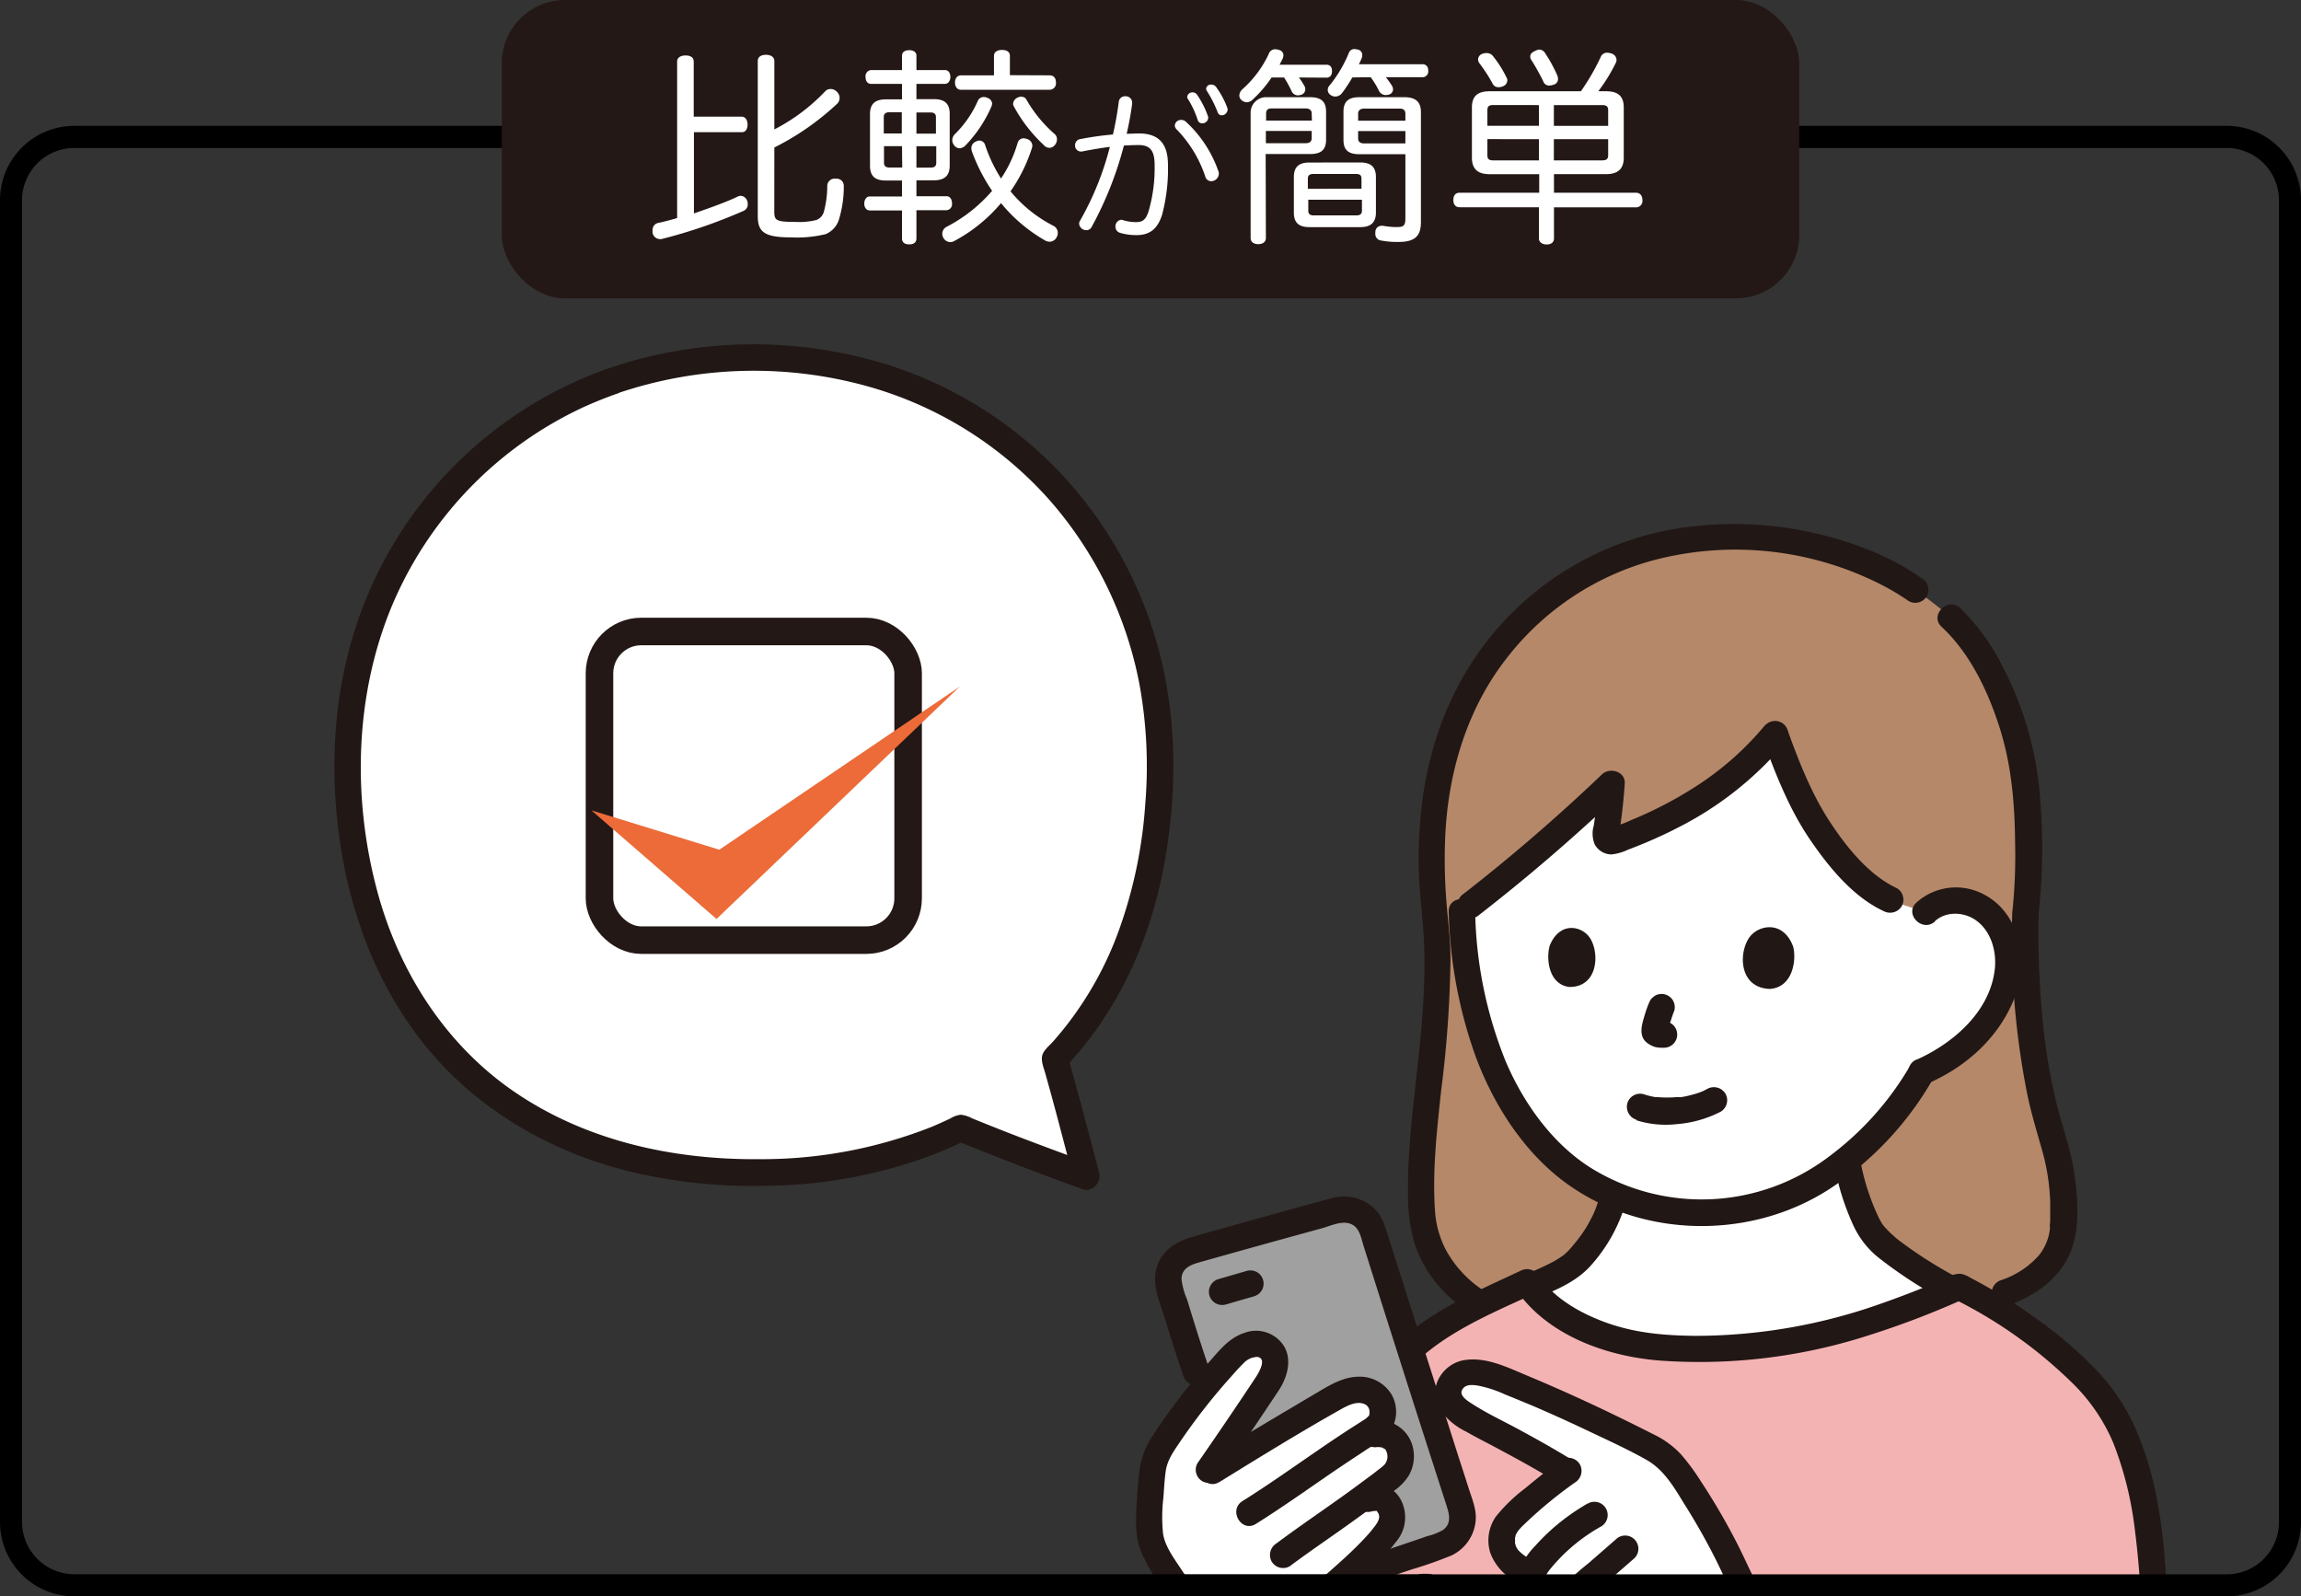 <svg id="レイヤー_1" data-name="レイヤー 1" xmlns="http://www.w3.org/2000/svg" viewBox="0 0 417.8 289.85"><rect x="0" y="0" width="417.8" height="289.85" fill="#333333" stroke="none"/><defs><clipPath id="clip-path"><path d="M404.31 24.85H13.49A11.48 11.48 0 0 0 2 36.34v240a11.49 11.49 0 0 0 11.49 11.49h244.13a8 8 0 0 1 2.39 0h144.3a11.5 11.5 0 0 0 11.49-11.49v-240a11.49 11.49 0 0 0-11.49-11.49Z" style="fill:none"/></clipPath><style>.cls-4{fill:#fff}.cls-5{fill:#211715}</style></defs><g style="clip-path:url(#clip-path)"><path d="M354.27 112.16a65.51 65.51 0 0 0-6.47-5l-.46-.32a47 47 0 0 0-10-5.08 61 61 0 0 0-22.81-4.18 53.69 53.69 0 0 0-35.31 12.67c-13 11.51-20.87 27.52-18.86 53.66 2.82 19.64-3.45 40.8-2 57 .43 4.85 2.85 10.7 9.57 15.31 0 0 21.77 7.67 46.36 7.67s49.69-9.09 49.69-9.09c10.48-3.88 10.65-10.48 10.74-14.32a40.32 40.32 0 0 0-2.07-13.91c-1.85-6.15-5.25-18.64-4.82-40.73.79-6.37.49-15.63.35-19.19-.5-12.34-5.72-26.29-13.63-34.21a2.89 2.89 0 0 0-.25-.24" style="fill:#b5886a"/><path class="cls-4" d="M284.14 150c2.87-2.57 5.69-5.18 8.43-7.73-.21 3.11-.55 6.1-1.05 9.23a1.06 1.06 0 0 0 .87 1.22 1.1 1.1 0 0 0 .51 0c11.67-4 22.41-10.79 29.38-19.4a131 131 0 0 0 5.93 13.79c2.8 5.52 9.85 15.07 16 16.71 1.62.61 3.74 1.21 5.36 1.82 2.73-2.66 7.42-2.67 10.53-.46a11.75 11.75 0 0 1 4.52 10 19.39 19.39 0 0 1-4.07 10.51 27.92 27.92 0 0 1-11.74 9 54.46 54.46 0 0 1-10.78 13.49 43.83 43.83 0 0 1-17 10.27 40.56 40.56 0 0 1-22.54.45 39.94 39.94 0 0 1-11.19-4.9 38.69 38.69 0 0 1-10.24-10 52.34 52.34 0 0 1-7.84-15.53 72.48 72.48 0 0 1-3.22-15.66c-.35-3-.49-5.54-.55-7.38 1.09-.8 2.48-1.9 3.72-2.77 4.88-3.82 9.98-8.2 14.97-12.66Z"/><path class="cls-4" d="M286.41 228.9c.46-.46.86-1 1.31-1.47a24.64 24.64 0 0 0 4.93-9 25.62 25.62 0 0 0 3.77 1.14 55 55 0 0 0 9 1.2 49.34 49.34 0 0 0 9.85-.84c1.86-.38 3.66-.82 5.4-1.35a32 32 0 0 0 14.47-8.95 42.39 42.39 0 0 0 4.06 13.12c2 4 10.54 8.9 15.27 11.49-16.84 7.37-34.53 12.35-54.85 10.32-7.05-.7-17-4.45-21.81-10.87 2.24-1.08 4.38-1.67 7.1-3.53a9.54 9.54 0 0 0 1.5-1.26Z"/><path class="cls-5" d="M333.16 212a45.71 45.71 0 0 0 3.34 10.46 16.13 16.13 0 0 0 4.59 5.89 81.28 81.28 0 0 0 13.44 8.55c2.71 1.48 5.13-2.66 2.42-4.14a79.15 79.15 0 0 1-12.24-7.61 22.21 22.21 0 0 1-2.5-2.35s-.47-.6-.22-.26a6.45 6.45 0 0 1-.37-.54 15.55 15.55 0 0 1-.89-1.78 41.09 41.09 0 0 1-2.94-9.49 2.4 2.4 0 1 0-4.63 1.27ZM280.33 235.15c3.26-1.4 6.35-2.84 8.71-5.58a29.11 29.11 0 0 0 5.74-9.9 2.42 2.42 0 0 0-1.68-2.95 2.45 2.45 0 0 0-3 1.68c-.13.38-.26.76-.4 1.13 0 0-.28.7-.13.32l-.24.56c-.37.77-.77 1.53-1.2 2.26s-.87 1.38-1.35 2l-.25.34a3.9 3.9 0 0 1-.26.33c-.26.33-.54.65-.82 1a13 13 0 0 1-1.57 1.58l-.2.14-.67.44c-.36.22-.71.44-1.08.64-1.33.69-2.69 1.32-4.09 1.88a2.41 2.41 0 0 0-.86 3.28 2.48 2.48 0 0 0 3.29.86ZM351.31 167.28c2.08-1.94 5.54-1.72 7.71 0 2.6 2 3.55 5.64 3.17 8.8-.92 7.77-7.76 13.53-14.5 16.47a2.41 2.41 0 0 0-.86 3.28 2.46 2.46 0 0 0 3.28.87c7.09-3.09 13.16-8.62 15.85-16 2.54-6.95.47-16-7-18.87a10.73 10.73 0 0 0-11 2.06c-2.27 2.11 1.13 5.49 3.4 3.4Z"/><path class="cls-5" d="M263.05 165.6A83.6 83.6 0 0 0 268 192c3.12 8.31 8.22 16.44 15.28 22 13.87 10.87 34.23 11.4 48.92 1.88a58.69 58.69 0 0 0 18.79-20c1.54-2.68-2.61-5.11-4.14-2.42A54.87 54.87 0 0 1 332.09 210a38.21 38.21 0 0 1-43.51 1.88c-6.9-4.46-12.05-11.76-15.22-19.25a76.13 76.13 0 0 1-5.51-27.07c-.12-3.08-4.92-3.09-4.8 0Z"/><path class="cls-5" d="M349 105.06c-5.85-4.18-13.07-6.84-20.06-8.38a65.46 65.46 0 0 0-23.84-.8 55.06 55.06 0 0 0-32.37 17.29c-8.26 9.06-12.92 20.28-14.49 32.37a81.93 81.93 0 0 0-.65 10.84c0 4.1.51 8.1.82 12.18.62 8.3-.1 16.63-1 24.89-.81 7.67-1.86 15.38-1.74 23.11a30.61 30.61 0 0 0 1.21 9.32 23.1 23.1 0 0 0 5.14 8.48 29.18 29.18 0 0 0 4.62 3.9 2.4 2.4 0 0 0 2.42-4.15 20.61 20.61 0 0 1-6.52-7.15 17.93 17.93 0 0 1-2-7.38c-.46-7.18.37-14.4 1.13-21.54a207.07 207.07 0 0 0 1.7-23.87c0-4-.59-7.87-.84-11.83a95.6 95.6 0 0 1-.09-11c.6-11.38 4-22.64 11-31.66a50.22 50.22 0 0 1 26.95-18 58.37 58.37 0 0 1 41.26 4.51 42.77 42.77 0 0 1 4.91 2.94 2.41 2.41 0 0 0 3.28-.86 2.45 2.45 0 0 0-.86-3.28ZM364.58 237.08c5.08-1.93 9.68-5 11.58-10.32 1.53-4.28 1.09-9.6.42-14s-2.15-8.25-3.16-12.4a101.65 101.65 0 0 1-2.25-12.5 161.57 161.57 0 0 1-1-22.1l-1.76 2.31a2.53 2.53 0 0 0 1.76-2.31 108.8 108.8 0 0 0 .23-21.12 61.3 61.3 0 0 0-6.78-23.62 39.39 39.39 0 0 0-7.68-10.6c-2.26-2.1-5.66 1.28-3.4 3.39 5.31 4.94 8.66 12.16 10.75 19 2 6.65 2.53 13.35 2.6 20.26a98 98 0 0 1-.52 12.7l1.77-2.31a2.48 2.48 0 0 0-1.77 2.31 145.09 145.09 0 0 0 2.84 33.46c.69 3.13 1.6 6.19 2.48 9.27a39.23 39.23 0 0 1 1.57 9.62v3.26c0 .3 0 .59-.05.88s0 .37 0 .55c-.06.7 0-.1 0 .32a9.51 9.51 0 0 1-1.91 4.7 15.76 15.76 0 0 1-6.9 4.59 2.47 2.47 0 0 0-1.68 3 2.42 2.42 0 0 0 2.95 1.68Z"/><path class="cls-5" d="M320.07 134.16c2.21 6.15 4.73 12.55 8.39 18 3.42 5.06 7.88 10.62 13.54 13.26a2.48 2.48 0 0 0 3.29-.86 2.43 2.43 0 0 0-.87-3.29c-5-2.34-9-7.28-12-11.81-3.34-5-5.68-10.9-7.73-16.56a2.47 2.47 0 0 0-2.95-1.68 2.42 2.42 0 0 0-1.67 3Z"/><path class="cls-5" d="M320.57 131.57A54.62 54.62 0 0 1 308 142.74a70.93 70.93 0 0 1-7.65 4.3c-1.34.65-2.69 1.26-4.07 1.82a22.73 22.73 0 0 1-4.3 1.54h1.27c.44 1.34.69 1.66.74 1 0-.16.05-.32.08-.49.06-.4.11-.81.17-1.21.12-.86.23-1.72.33-2.57.18-1.62.33-3.24.44-4.86.15-2.18-2.67-3-4.1-1.7a327.62 327.62 0 0 1-25.11 21.68 2.48 2.48 0 0 0-.86 3.28 2.42 2.42 0 0 0 3.29.86 337 337 0 0 0 26.07-22.42l-4.1-1.7c-.18 2.54-.42 5.08-.81 7.61a5.15 5.15 0 0 0 .18 3.46 3.5 3.5 0 0 0 3 1.8 9 9 0 0 0 3-.85c1.06-.39 2.11-.82 3.16-1.25 2-.85 4-1.76 5.92-2.76A61.6 61.6 0 0 0 324 135a2.48 2.48 0 0 0 0-3.4 2.41 2.41 0 0 0-3.39 0Z"/><path d="M223.49 309.6a13.13 13.13 0 0 0-5.41 6.38c.37 5.83 8 24.8 10.39 30.64a47.81 47.81 0 0 0 6.76 11.38c2.57 3 6.38 5.37 10.48 5.31 5.94-.1 14.07-7 15.8-12.4l.78-2.45c-.62 8.41-2 19.24-3.14 26.16H366l6.19-1.1c8-1.42 14-11.91 14.79-14.66 4.81-17.24 5-32.44 4.77-51.25-.15-4.49-.33-9-.5-13.46-.47-11.87-1.4-26.2-7.06-36.64-5.26-9.72-20-19.54-28.51-23.78-17.2 7.65-35.24 12.92-56 10.85-7.35-.74-17.8-4.77-22.39-11.69-6.72 3.15-17.6 7.72-23.65 14.61Z" style="fill:#f4b3b3"/><path class="cls-5" d="M255.32 249.15c6.1-6.84 15-10.44 23.17-14.23l-3.29-.87c5.73 8.44 16.57 12.27 26.34 13a100 100 0 0 0 36.58-4.22 161.35 161.35 0 0 0 18.8-7.12h-2.42a83.89 83.89 0 0 1 21.84 15.46 33.39 33.39 0 0 1 7.38 10.83 63.36 63.36 0 0 1 3.82 15 167.48 167.48 0 0 1 1.34 17.19c.12 3.07 4.92 3.09 4.8 0-.44-10.88-1-22.23-5-32.5a37.68 37.68 0 0 0-7.68-12.55 76 76 0 0 0-11.66-10 94 94 0 0 0-11.57-7.14 5.43 5.43 0 0 0-1.74-.72 4.17 4.17 0 0 0-2.31.63q-2 .9-4.11 1.74-3.93 1.6-7.93 3a100.9 100.9 0 0 1-33.72 5.9c-5.76-.05-11.16-.5-16.59-2.5-4.54-1.68-9.25-4.36-12-8.45a2.49 2.49 0 0 0-3.29-.86c-8.5 4-17.75 7.82-24.13 15-2.05 2.3 1.33 5.7 3.39 3.39Z"/><path class="cls-4" d="M309.37 274.28c-1.09-1.8-2.22-3.58-3.4-5.32a21.23 21.23 0 0 0-4-4.73 27 27 0 0 0-5-2.81c-7.38-3.76-15.57-7.51-22.43-10.27-3.35-1.34-6-2.46-8.71-1.87a4 4 0 0 0-2.94 3.17 4 4 0 0 0 1.69 3.44 18.08 18.08 0 0 0 3.52 2.27c4.69 2.54 11.71 6.23 16.31 9.14q-4.58 3.39-8.8 7.18c-1.44 1.28-2.8 2.65-3 4.56-.23 2.47.85 4.29 3.6 5.91l1.83 1.09a4 4 0 0 0 .31 3.53c1 1.63 2.63 2.66 5.81 2.89a7.37 7.37 0 0 0 1.27 4.51c2.83 4.39 6.29 7.2 11.47 7.24a3.44 3.44 0 0 0 1.75-.4l.54.3c1.44.81 2.94 1.65 3.82 2.07a7.74 7.74 0 0 1 2 1.24 8.47 8.47 0 0 1 1.36 1.94c1.78 3 3.53 4.56 5.9 7.09l.51.43c.6-.5 1-.95 1.4-1.28a70.24 70.24 0 0 0 8.29-9 52.26 52.26 0 0 0 4.26-6.26l-.6-.25c-2.89-1.41-4.22-3-6.08-5.6-2.34-3.33-3.94-7.12-5.72-10.8q-2.22-4.83-4.96-9.41Z"/><path class="cls-5" d="M284.87 264.73c-2.91-1.79-5.9-3.45-8.9-5.08s-5.87-2.95-8.6-4.71c-.76-.49-2.46-1.48-1.9-2.56s1.81-.94 2.73-.82a21.16 21.16 0 0 1 5.09 1.64c1.66.66 3.31 1.35 5 2.05q5.22 2.24 10.35 4.69c3.46 1.64 7 3.25 10.36 5.15 3.12 1.77 5 5 6.83 8q3.07 4.84 5.67 10c3.45 6.83 6.27 15.44 13.57 19.11 2.76 1.38 5.19-2.76 2.43-4.15-3.08-1.54-5-4.1-6.68-7-2.11-3.6-3.69-7.48-5.6-11.18a119.38 119.38 0 0 0-6.37-10.88 40 40 0 0 0-3.64-4.94 16.71 16.71 0 0 0-5-3.63c-7.44-3.78-15-7.35-22.68-10.55-3.61-1.5-7.53-3.52-11.55-2.93s-6.76 5-4.72 8.7a12.22 12.22 0 0 0 4.94 4.29c1.71 1 3.45 1.85 5.18 2.78 3.73 2 7.46 4 11.07 6.25 2.64 1.62 5.05-2.53 2.42-4.14Z"/><path class="cls-5" d="M283.57 265c-2.23 1.66-4.42 3.37-6.55 5.16a29.93 29.93 0 0 0-5.38 5.17 7.56 7.56 0 0 0-1.06 6.57 9.5 9.5 0 0 0 4.5 5.14c2.64 1.6 5.06-2.54 2.42-4.15a7.33 7.33 0 0 1-1.83-1.44c-.28-.3 0 .05-.11-.15l-.28-.47c-.11-.18-.09-.23 0 0-.07-.2-.12-.41-.18-.61s0-.25 0 0a5.33 5.33 0 0 1 0-.56 2.88 2.88 0 0 1 0-.59c0 .29.07-.19.1-.27s-.06 0 .1-.27a6.26 6.26 0 0 1 .34-.55 7.55 7.55 0 0 1 .64-.74 79.05 79.05 0 0 1 9.72-8.08 2.47 2.47 0 0 0 .86-3.28 2.42 2.42 0 0 0-3.28-.87Z"/><path class="cls-5" d="M288.26 273a39.36 39.36 0 0 0-6.65 4.81 36.85 36.85 0 0 0-2.79 2.8 15.17 15.17 0 0 0-2.46 3.3 8.82 8.82 0 0 0-.89 4 6.75 6.75 0 0 0 1.7 4c1.63 2 4.09 2.63 6.53 2.92a2.42 2.42 0 0 0 2.4-2.4 2.46 2.46 0 0 0-2.4-2.4c-.15 0-.81-.15-1.13-.24s-.46-.14-.68-.22.22.15-.14-.07l-.54-.32c-.37-.22.13.14 0-.05s-.24-.21-.35-.33-.38-.55-.1-.11a2.81 2.81 0 0 1-.44-.84c-.08-.26 0 .3 0-.15 0-.62-.11.33 0-.33a4.82 4.82 0 0 1 .89-2.14 32 32 0 0 1 9.51-8.07 2.4 2.4 0 1 0-2.43-4.15Z"/><path class="cls-5" d="m293.39 279.51-5.06 4.41a43.08 43.08 0 0 0-4.54 4.1c-2.9 3.37-2.16 7.6.23 11a17.48 17.48 0 0 0 7.1 6.32c3.12 1.37 7.9 2.29 10.31-.8a5.77 5.77 0 0 0 .41-6.05 8.72 8.72 0 0 0-1.85-2.38c-.39-.38-.8-.74-1.19-1.13l-.39-.39c-.13-.13-.26-.28-.39-.43s-.18-.2 0 .14l-.32 1.21a5.3 5.3 0 0 1 1-.92l1.3-1.14a2.4 2.4 0 1 0-3.4-3.39c-1.42 1.25-3.48 2.48-3.43 4.61 0 1.9 1.87 3.38 3.13 4.58.56.53 1.93 1.79 1.32 2.44-.24.25-1.78.07-2.33 0a10.33 10.33 0 0 1-6-3.6c-1.43-1.61-3.78-4.53-2.13-6.66a32.18 32.18 0 0 1 4.55-4.1l5.06-4.41a2.4 2.4 0 0 0-3.37-3.42Z"/><path d="M243.75 286.66c2.64-.87 12.28-4.08 18.31-6.2a5.29 5.29 0 0 0 3.3-6.62c-3.88-12-12.41-38.7-16.14-50.54a5.29 5.29 0 0 0-6.45-3.51c-7.55 2.06-18.91 5.19-26.75 7.43a5.28 5.28 0 0 0-3.64 6.53v.07c1.43 4.78 3.12 10.24 4.86 15.37l13.45 41.1Z" style="fill:#a0a0a0"/><path class="cls-5" d="M219.57 248.56q-1.44-4.23-2.76-8.49c-.43-1.38-.86-2.77-1.28-4.16a13.26 13.26 0 0 1-1-3.62c0-2 1.63-2.63 3.27-3.1l7.3-2.05q7.44-2.07 14.88-4.11c1.65-.45 3.81-1.54 5.48-.71 1.44.71 1.68 2.48 2.12 3.87q7.42 23.51 15 46.95c.52 1.63 1.1 3.39-.53 4.63a10.19 10.19 0 0 1-2.87 1.14c-1.26.44-2.53.88-3.8 1.3q-6.15 2.1-12.31 4.13c-2.92 1-1.67 5.6 1.28 4.63q6-2 11.95-4a75.27 75.27 0 0 0 7.26-2.55 7.75 7.75 0 0 0 4.38-6.28c.2-2.06-.66-4-1.28-5.95s-1.2-3.74-1.81-5.62q-2.14-6.72-4.3-13.43-4.18-13.11-8.35-26.22c-.65-2.08-1.2-4.19-2.89-5.7a8 8 0 0 0-7.53-1.65c-5.34 1.41-10.65 2.92-16 4.4l-8.94 2.51c-3 .87-5.64 2.21-6.73 5.4s.41 6.31 1.32 9.27q1.65 5.37 3.44 10.7c1 2.91 5.62 1.66 4.63-1.28Z"/><path class="cls-5" d="M222.55 236.87c1.7-.51 3.42-1 5.13-1.49a2.51 2.51 0 0 0 1.43-1.1 2.44 2.44 0 0 0 .24-1.85 2.41 2.41 0 0 0-1.1-1.44 2.48 2.48 0 0 0-1.85-.24l-5.13 1.49a2.41 2.41 0 0 0-1.68 2.95 2.43 2.43 0 0 0 1.1 1.43 2.5 2.5 0 0 0 1.85.25Z"/><path class="cls-4" d="M234.11 313.66a14.54 14.54 0 0 1-6.35.61 4.89 4.89 0 0 1-2.7-1.12c-1.16-1.15-1.09-3-1.15-4.64-.31-8.27-5.43-12.93-9.93-19.9-.9-1.76-4.4-5.63-5.21-9.75a52.15 52.15 0 0 1 .23-9.18 19.46 19.46 0 0 1 .75-4.9 22.41 22.41 0 0 1 1.61-3 111.71 111.71 0 0 1 12.71-16 6.2 6.2 0 0 1 4.24-1.84 3.41 3.41 0 0 1 3.2 3.32 7.6 7.6 0 0 1-1.25 3.69c-3.88 5.74-7.9 11.81-11.5 16.9 6.61-4.14 15.28-9.24 22.33-13.42 2.26-1.34 4.14-2.45 6.73-2a4 4 0 0 1 3 2.58c1.2 4.15-2.81 4.88-3.07 5.69 3.62-1 5.64-.06 6.39 2.52a4.7 4.7 0 0 1-1.57 4.79l-5.45 4.31 1.26-.27c1.86-.39 3.06-.18 4 1.52a4.35 4.35 0 0 1-.58 4.65c-2.25 3-5.76 6.18-9.06 9.1 2.75 7.28 2.92 11.39 1.65 18.19a5 5 0 0 1-.85 2.27 22.57 22.57 0 0 1-9.43 5.88Z"/><path class="cls-5" d="M221.39 269.11c7.27-4.49 14.58-9 22-13.18 1.22-.69 2.92-1.6 4.34-1a1.46 1.46 0 0 1 .92 1.2 5.93 5.93 0 0 1 0 .65c0 .19-.2.4-.12.3-.07.09-.69.63-.39.4a6.33 6.33 0 0 1-.54.36c-1 .65-2 1.27-3 1.93q-2.9 1.89-5.74 3.86c-4.38 3-8.74 6.1-13.26 8.92-2.61 1.64-.2 5.8 2.43 4.15 4.58-2.87 9-6 13.45-9.06 2.23-1.53 4.47-3 6.75-4.51 1.57-1 3.36-1.91 4.38-3.54a6.4 6.4 0 0 0 .07-6.38 6.78 6.78 0 0 0-6.09-3.24c-2.55.06-4.74 1.29-6.88 2.55l-6.29 3.73c-4.84 2.87-9.67 5.74-14.45 8.7-2.63 1.62-.22 5.77 2.42 4.14Z"/><path class="cls-5" d="M249.63 262.8a3.18 3.18 0 0 1 1.59.11c-.46-.17.56.42.15.1.33.26 0-.15.22.25a2.31 2.31 0 0 1-.26 2.74c.21-.25-.21.18-.26.23-.27.25-.58.46-.87.69-.51.4-1 .79-1.55 1.18q-1.85 1.38-3.7 2.73c-4.38 3.17-8.87 6.18-13.19 9.41a2.48 2.48 0 0 0-.86 3.29 2.42 2.42 0 0 0 3.28.86c3.91-2.93 8-5.65 11.92-8.5 2.36-1.7 4.71-3.42 7-5.2a9.64 9.64 0 0 0 2.67-2.73 7 7 0 0 0 .81-5 6.32 6.32 0 0 0-7-5 2.4 2.4 0 1 0 0 4.8Z"/><path class="cls-5" d="M249.06 274.41c.05 0 .8-.1.32-.07h.62c-.31 0-.25-.07 0 0s.12 0-.15-.07c.19.12.22.13.08 0s.13.15.2.22c-.29-.34.13.26.15.3a3.7 3.7 0 0 1 .16.57c0-.31-.06.37 0 .1s-.08.34-.09.4-.28.62-.08.24a5.38 5.38 0 0 1-.5.83 22.19 22.19 0 0 1-1.65 2c-3.1 3.4-6.69 6.31-10.08 9.4a2.4 2.4 0 0 0 3.39 3.4c4.16-3.8 8.66-7.33 12.1-11.84a6.82 6.82 0 0 0 1-7.21 5.42 5.42 0 0 0-3-2.87 7.07 7.07 0 0 0-3.79 0 2.4 2.4 0 1 0 1.28 4.63Z"/><path class="cls-5" d="M221.56 268.11q5.41-7.77 10.64-15.68c1.5-2.28 2.42-5.4 1-7.91a6 6 0 0 0-7.27-2.5c-2.81.91-4.6 3.26-6.49 5.4s-3.59 4.2-5.27 6.4-3.32 4.46-4.83 6.79a15.12 15.12 0 0 0-2.49 6.76c-.23 2-.38 4-.48 6.05-.14 2.7-.25 5.57.74 8.11a33.43 33.43 0 0 0 3.81 6.68c1.29 1.87 2.48 3.79 3.81 5.64 2.85 3.94 5.93 7.95 6.68 12.89.37 2.48-.14 5.19 1.4 7.37s4.81 2.82 7.47 2.68a21.53 21.53 0 0 0 8.85-2.63 26.15 26.15 0 0 0 3.74-2.45 11.42 11.42 0 0 0 3.12-3.19 14.43 14.43 0 0 0 1.21-5 36.65 36.65 0 0 0 .41-4.67 30.49 30.49 0 0 0-1.58-9.51c-.93-2.94-5.56-1.68-4.63 1.27a27.78 27.78 0 0 1 .82 13.84A3.84 3.84 0 0 1 241 307a18.6 18.6 0 0 1-2.63 2 19.67 19.67 0 0 1-5.81 2.58 12.38 12.38 0 0 1-2.84.39c-.78 0-2.19.05-2.84-.48a2.18 2.18 0 0 1-.49-1.57c-.08-1.16-.08-2.31-.23-3.46-.59-4.56-2.68-8.54-5.29-12.26-2.34-3.34-4.67-6.67-6.93-10.07-1.12-1.67-2.46-3.63-2.76-5.67a29.52 29.52 0 0 1 .06-6.51c.12-1.59.2-3.22.42-4.8.27-2 1.4-3.57 2.54-5.26a111.25 111.25 0 0 1 8.6-11.11c1-1.1 1.94-2.24 3-3.26a3.46 3.46 0 0 1 2.54-1.14c1.78.31.18 2.93-.39 3.79q-5.17 7.8-10.51 15.49a2.41 2.41 0 0 0 .86 3.28 2.45 2.45 0 0 0 3.28-.86Z"/><path class="cls-4" d="M111.28 69.14C81.9 79.37 63.1 107 63.1 138.21c0 45.75 28.52 74.66 73.74 74.66 14.45 0 27.06-2.81 37.57-8.07 7.48 3.06 13.13 5.23 22.82 8.76-2.44-9.21-3.61-13.9-5.74-21.3 12.39-12.93 19.1-31.43 19.1-54 0-39.78-30.31-73.29-73.76-73.29a77.41 77.41 0 0 0-25.55 4.17Z"/><path class="cls-5" d="M110.64 66.82a74.25 74.25 0 0 0-39.22 32c-9 15-12 32.52-10.21 49.79 1.53 15.12 6.6 29.8 16.32 41.63 9.23 11.24 22.23 18.77 36.25 22.33a95.08 95.08 0 0 0 24.92 2.74 88.67 88.67 0 0 0 30.37-5.51q3.35-1.29 6.55-2.88l-1.85.24c7.55 3.09 15.17 6 22.82 8.77 1.78.65 3.39-1.3 3-2.95-1.88-7.12-3.72-14.24-5.75-21.31l-.62 2.33c9.62-10.08 15.54-23 18.09-36.67s2.48-27.83-1.42-41.13A75 75 0 0 0 191.7 85a74 74 0 0 0-31.25-19 81.83 81.83 0 0 0-44-.9c-2 .5-3.89 1.1-5.8 1.75-2.9 1-1.65 5.64 1.28 4.63a76.93 76.93 0 0 1 46.77-1 69.11 69.11 0 0 1 31.87 20.32 70.87 70.87 0 0 1 16.38 33.75 82.94 82.94 0 0 1 1 21.4 84.18 84.18 0 0 1-4.74 22.83 62.69 62.69 0 0 1-10.28 18.3c-.55.67-1.11 1.33-1.69 2s-1.76 1.58-2 2.58.25 2.17.53 3.14l.78 2.79c.95 3.42 1.85 6.86 2.75 10.29l1.68 6.37 3-3c-5-1.82-10-3.67-15-5.61q-3.22-1.26-6.44-2.57a5.79 5.79 0 0 0-2.07-.67 4.43 4.43 0 0 0-1.89.67c-1.08.52-2.17 1-3.28 1.48a83.87 83.87 0 0 1-31.46 5.92c-15.94.14-32-3.46-45.12-12.7-12-8.47-20.2-21.33-24.1-35.52-4.59-16.72-4.29-35.13 2.16-51.31a69.45 69.45 0 0 1 35.14-37q3-1.36 6.06-2.44a2.4 2.4 0 1 0-1.28-4.63ZM299.38 182.17a24.11 24.11 0 0 0-.86 2.52c-.42 1.42-.92 3.21.27 4.42a3.92 3.92 0 0 0 .88.63 3.86 3.86 0 0 0 1 .4 6.57 6.57 0 0 0 1.47.1 2.4 2.4 0 0 0 1.7-4.09 2.49 2.49 0 0 0-1.7-.7 5.08 5.08 0 0 1-.78 0l.64.09a2.38 2.38 0 0 1-.38-.11l.57.24a2.67 2.67 0 0 1-.51-.31l.48.38.38.49.24.57a.29.29 0 0 1 0-.09l.08.64a1.59 1.59 0 0 1 0-.38l-.09.64a13.3 13.3 0 0 1 .59-2.25c.2-.62.4-1.25.65-1.85a2.44 2.44 0 0 0-.24-1.85 2.41 2.41 0 0 0-3.29-.86l-.48.38a2.33 2.33 0 0 0-.62 1.06ZM281.41 171.64c-.68 2.13-.37 7.06 3.51 7.56 5.15.07 5.55-5.89 3.88-8.72-1.36-2.33-5.51-3.36-7.39 1.16ZM325.57 171.82c.64 2.25.09 7.39-4.16 7.74-5.6-.15-5.78-6.38-3.83-9.27 1.6-2.37 6.16-3.29 7.99 1.53ZM297.19 203.43a17.92 17.92 0 0 0 7.35.67 20.8 20.8 0 0 0 7.89-2.25 2.42 2.42 0 0 0 .86-3.28 2.46 2.46 0 0 0-3.29-.86l-.66.34-.24.11-.16.07a15.87 15.87 0 0 1-1.61.52 17.16 17.16 0 0 1-1.69.39l-.41.07c-.05 0-.49.08-.19 0s-.14 0-.19 0h-.51a20.09 20.09 0 0 1-3.29 0h-.47.08a5.55 5.55 0 0 1-.71-.13 10.4 10.4 0 0 1-1.48-.4 2.42 2.42 0 0 0-3 1.68 2.46 2.46 0 0 0 1.67 2.95Z"/><rect x="108.85" y="114.66" width="56.04" height="56.04" rx="7.59" style="stroke:#231815;stroke-miterlimit:10;stroke-width:5px;fill:none"/><path style="fill:#ec6b39" d="m107.37 147.13 22.73 19.73 44.17-42.2-43.66 29.62-23.24-7.15z"/></g><path d="M404.31 289.85h-144.6a6.11 6.11 0 0 0-1.81 0H13.49A13.5 13.5 0 0 1 0 276.36v-240a13.5 13.5 0 0 1 13.49-13.51h390.82a13.5 13.5 0 0 1 13.49 13.49v240a13.5 13.5 0 0 1-13.49 13.51Zm-144.16-4h144.16a9.5 9.5 0 0 0 9.49-9.49v-240a9.5 9.5 0 0 0-9.49-9.49H13.49A9.5 9.5 0 0 0 4 36.34v240a9.5 9.5 0 0 0 9.49 9.49h244a9.87 9.87 0 0 1 2.66.02Z"/><rect x="91.11" width="235.58" height="54.17" rx="11.49" style="fill:#231815"/><path class="cls-4" d="M126 38.75c2.88-1 5.73-2 8-3.08a1.18 1.18 0 0 1 .5-.12 1.33 1.33 0 0 1 1.16.89 1.64 1.64 0 0 1 .11.61 1.25 1.25 0 0 1-.77 1.24 93.91 93.91 0 0 1-14.9 5.12 1 1 0 0 1-.34 0 1.37 1.37 0 0 1-1.27-1.16 1.64 1.64 0 0 1 0-.42 1.29 1.29 0 0 1 1-1.35c1.12-.23 2.27-.54 3.46-.89V11.18c0-.77.7-1.11 1.54-1.11s1.47.34 1.47 1.11v10h8.7c.69 0 1.08.66 1.08 1.43s-.33 1.39-1.02 1.39H126Zm14.59-.46c0 1.69.19 2 3.77 2a12.78 12.78 0 0 0 3.89-.35 2.25 2.25 0 0 0 1.31-1.38 18 18 0 0 0 .65-4.89 1.34 1.34 0 0 1 1.5-1.23h.12a1.3 1.3 0 0 1 1.38 1.3 20.42 20.42 0 0 1-.92 6.24 4.22 4.22 0 0 1-2.39 2.54 22.3 22.3 0 0 1-6.31.58c-4.81 0-6-1-6-3.85V11.07c0-.77.66-1.12 1.47-1.12s1.54.35 1.54 1.12V23.5a34.51 34.51 0 0 0 9.31-7 1.29 1.29 0 0 1 .89-.34 1.54 1.54 0 0 1 1.19.54 1.51 1.51 0 0 1 .46 1.08 1.48 1.48 0 0 1-.5 1.11 48.28 48.28 0 0 1-11.35 7.89ZM158.16 15.23c-.66 0-1-.54-1-1.27a1.11 1.11 0 0 1 1-1.24h5.62v-2.61c0-.66.54-1 1.31-1s1.31.35 1.31 1v2.61h5.16c.69 0 1 .58 1 1.24s-.34 1.27-1 1.27h-5.16V18h3.15c1.93 0 2.89.77 2.89 2.65v9.4c0 1.92-1 2.69-2.89 2.69h-3.15v2.89h5.46c.66 0 1 .58 1 1.31a1.09 1.09 0 0 1-1 1.23h-5.46v5.12c0 .69-.43 1.08-1.31 1.08s-1.31-.39-1.31-1.08v-5.08h-5.85c-.62 0-1-.54-1-1.23s.35-1.31 1-1.31h5.85v-2.89h-2.93c-1.92 0-2.88-.77-2.88-2.69v-9.4c0-1.88 1-2.65 2.88-2.65h2.93v-2.81Zm3.31 5.15c-.58 0-1 .24-1 .85v3h3.27v-3.85Zm2.31 6.16h-3.27v3c0 .65.38.88 1 .88h2.31Zm2.62-2.27h3.54v-3c0-.61-.35-.85-1-.85h-2.54Zm2.6 6.16c.62 0 1-.23 1-.88v-3h-3.6v3.89ZM184.76 26a1.13 1.13 0 0 1 1.08-.89 1.83 1.83 0 0 1 .61.12 1.33 1.33 0 0 1 1 1.23 1.91 1.91 0 0 1-.08.42 28.85 28.85 0 0 1-3.89 7.86 24.56 24.56 0 0 0 7.79 6.26 1.46 1.46 0 0 1 .8 1.27 1.69 1.69 0 0 1-.19.77 1.47 1.47 0 0 1-1.27.85 1.69 1.69 0 0 1-.85-.23 28.8 28.8 0 0 1-8-6.78 28.71 28.71 0 0 1-8.51 6.89 1.5 1.5 0 0 1-.69.19 1.44 1.44 0 0 1-1.24-.73 1.64 1.64 0 0 1-.23-.77 1.45 1.45 0 0 1 .77-1.27 27.52 27.52 0 0 0 8.28-6.54 32.55 32.55 0 0 1-3.7-7.24 3.51 3.51 0 0 1-.07-.5 1.3 1.3 0 0 1 .88-1.23 1.2 1.2 0 0 1 .62-.16 1.09 1.09 0 0 1 1 .81 27.27 27.27 0 0 0 2.89 6.08 23 23 0 0 0 3-6.41Zm-4.62-7.2a1.52 1.52 0 0 1-.12.54 23.88 23.88 0 0 1-4.65 7 1.65 1.65 0 0 1-1.12.58 1.23 1.23 0 0 1-1-.54 1.51 1.51 0 0 1-.35-.92 1.63 1.63 0 0 1 .54-1.16 19.47 19.47 0 0 0 4.08-5.92 1.16 1.16 0 0 1 1.08-.77 1.39 1.39 0 0 1 .65.15 1.17 1.17 0 0 1 .89 1.01Zm10.43-5.12c.77 0 1.16.5 1.16 1.31a1.16 1.16 0 0 1-1.16 1.31h-16.09c-.69 0-1.08-.58-1.08-1.31s.39-1.31 1.08-1.31h6v-3.54c0-.69.58-1.07 1.47-1.07s1.42.38 1.42 1.07v3.51Zm-5.19 3.89a1 1 0 0 1 1 .54 24.41 24.41 0 0 0 5.12 6.23 1.26 1.26 0 0 1 .42 1 1.65 1.65 0 0 1-.39 1 1.3 1.3 0 0 1-1 .5 1.33 1.33 0 0 1-1-.5 27.4 27.4 0 0 1-5.43-7 1 1 0 0 1-.15-.54 1.35 1.35 0 0 1 .66-1 1.93 1.93 0 0 1 .77-.26ZM203.14 18.48a1.13 1.13 0 0 1 1.2-1 1.16 1.16 0 0 1 1.23 1.14v.21a53.88 53.88 0 0 1-1 5.46c.75 0 1.5-.06 2.22-.06 3.81 0 5.28 2.07 5.28 5.7A32.07 32.07 0 0 1 211 39c-.84 2.67-2.34 3.69-4.65 3.69a10.21 10.21 0 0 1-3-.42 1.14 1.14 0 0 1-.81-1.14 1.17 1.17 0 0 1 1.11-1.23 2.06 2.06 0 0 1 .35.1 8.29 8.29 0 0 0 2.22.33c1.2 0 1.83-.36 2.34-2a28.17 28.17 0 0 0 1.09-8.33c0-2.61-.78-3.66-2.88-3.66q-1.31 0-2.7.09a64.66 64.66 0 0 1-5.88 14.82 1 1 0 0 1-.93.54 1.29 1.29 0 0 1-1.32-1.17 1.06 1.06 0 0 1 .18-.57 53.61 53.61 0 0 0 5.4-13.38c-1.68.21-3.42.51-5.07.84a.66.66 0 0 1-.24 0 1.05 1.05 0 0 1-1-1.14 1.08 1.08 0 0 1 .93-1.11 54.44 54.44 0 0 1 5.94-.84 58.69 58.69 0 0 0 1.06-5.94Zm10.17 4.29a1.13 1.13 0 0 1 1.16-1 1.24 1.24 0 0 1 .82.3 22 22 0 0 1 5.93 9 1 1 0 0 1 .09.45 1.41 1.41 0 0 1-1.38 1.38 1.11 1.11 0 0 1-1.08-.84 22.42 22.42 0 0 0-5.13-8.49 1.1 1.1 0 0 1-.41-.8Zm2.25-5.19a.94.94 0 0 1 1-.81 1 1 0 0 1 .75.36 17 17 0 0 1 2 3.9 1.15 1.15 0 0 1 .07.36 1.06 1.06 0 0 1-1.08 1 .83.83 0 0 1-.84-.63 16.46 16.46 0 0 0-1.75-3.76.68.68 0 0 1-.15-.42Zm3.44-1.47a.86.86 0 0 1 .94-.75 1.06 1.06 0 0 1 .84.39 15.54 15.54 0 0 1 2.06 3.81 1 1 0 0 1 .07.33 1.11 1.11 0 0 1-1.08 1.05.79.79 0 0 1-.75-.6 22.26 22.26 0 0 0-1.89-3.75.89.89 0 0 1-.19-.48ZM235.85 14.07a15.53 15.53 0 0 1 1 1.54 1.27 1.27 0 0 1 .16.62 1.06 1.06 0 0 1-.81 1 2.52 2.52 0 0 1-.54.08 1.23 1.23 0 0 1-1.15-.78 20.68 20.68 0 0 0-1.35-2.46h-2.27a22.4 22.4 0 0 1-3.43 4 1.58 1.58 0 0 1-1.08.5 1.53 1.53 0 0 1-1-.43 1.11 1.11 0 0 1-.35-.8 1.63 1.63 0 0 1 .54-1.12 19.62 19.62 0 0 0 4.82-6.47 1.21 1.21 0 0 1 1.15-.81 2 2 0 0 1 .65.12 1 1 0 0 1 .85 1 2 2 0 0 1-.19.69c-.16.31-.35.66-.5 1h8.51c.61 0 1 .39 1 1.16s-.39 1.19-1 1.19Zm-6 29.14c0 .7-.54 1.12-1.39 1.12s-1.38-.42-1.38-1.12V20.35a2.82 2.82 0 0 1 3-2.7h7.81c2 0 2.89.81 2.89 2.62v5.12c0 1.77-.88 2.58-2.89 2.58h-8.08Zm8.32-22.59c0-.66-.47-.93-1.08-.93h-6.2c-.69 0-1 .27-1 .93v1.27h8.32ZM237.09 26c.61 0 1.08-.24 1.08-.89v-1.34h-8.32V26Zm9.89 3.5c1.89 0 2.85.77 2.85 2.65v6.43c0 1.89-1 2.66-2.85 2.66h-9.2c-1.93 0-2.85-.77-2.85-2.66v-6.42c0-1.88.92-2.65 2.85-2.65Zm.23 4.77v-1.84c0-.65-.34-.84-1-.84h-7.74c-.61 0-1 .19-1 .84v1.85Zm-9.66 2v2c0 .61.35.84 1 .84h7.74c.62 0 1-.23 1-.84v-2Zm8-22.21a26.78 26.78 0 0 1-1.85 2.81 1.58 1.58 0 0 1-1.23.66 1.49 1.49 0 0 1-.85-.27 1.13 1.13 0 0 1-.54-.93 1.22 1.22 0 0 1 .39-.88 23.24 23.24 0 0 0 3.42-5.78 1.08 1.08 0 0 1 1-.77 2.82 2.82 0 0 1 .54.08 1 1 0 0 1 .92 1 1.79 1.79 0 0 1-.11.61c-.15.35-.31.7-.5 1.08h11.59c.57 0 1 .39 1 1.16a1.05 1.05 0 0 1-1 1.19h-6.7a13.74 13.74 0 0 1 1.15 1.62 1.26 1.26 0 0 1 .16.61 1 1 0 0 1-.77.93 2.61 2.61 0 0 1-.54.08 1.36 1.36 0 0 1-1.23-.74 16.93 16.93 0 0 0-1.51-2.5ZM246.79 28c-2 0-2.85-.81-2.85-2.58v-5.15c0-1.81.88-2.62 2.85-2.62H255c2 0 3 .81 3 2.7v20c0 2.61-1.19 3.58-4.11 3.58a15.51 15.51 0 0 1-3.16-.27 1.16 1.16 0 0 1-1-1.27.91.91 0 0 1 0-.31 1.1 1.1 0 0 1 1.06-1.08 1 1 0 0 1 .35 0 13.73 13.73 0 0 0 2.46.23c1.27 0 1.58-.27 1.58-1.58V28Zm8.39-7.35c0-.66-.38-.93-1-.93h-6.51c-.61 0-1.07.27-1.07.93v1.27h8.58Zm0 3.15h-8.58v1.35c0 .65.46.89 1.07.89h7.51ZM270.5 31.63c-2.16 0-3.24-.93-3.24-3V19.5c0-2 1-2.93 3.2-2.93h16.59a40.89 40.89 0 0 0 3.62-6.27 1.21 1.21 0 0 1 1.16-.73 3.35 3.35 0 0 1 .8.15 1.29 1.29 0 0 1 .89 1.12 1.36 1.36 0 0 1-.15.61 31.85 31.85 0 0 1-3.16 5.12h1.42c2.16 0 3.2.89 3.2 2.93v9.12c0 2.08-1.08 3-3.23 3h-9.44V35h14.94c.65 0 1.12.5 1.12 1.34a1.16 1.16 0 0 1-1.12 1.31h-14.94v5.66c0 .66-.5 1.08-1.31 1.08s-1.42-.42-1.42-1.08v-5.68H265c-.69 0-1.11-.5-1.11-1.31S264.26 35 265 35h14.48v-3.37Zm-.54-22a1.46 1.46 0 0 1 1.08.5 20.71 20.71 0 0 1 2.5 3.93.92.92 0 0 1 .15.54 1.18 1.18 0 0 1-.65 1 2 2 0 0 1-.93.23 1.11 1.11 0 0 1-1.11-.69 30.1 30.1 0 0 0-2.35-3.62 1.16 1.16 0 0 1-.27-.73 1.1 1.1 0 0 1 .73-1 1.94 1.94 0 0 1 .89-.15Zm1.19 9.44c-.73 0-1.08.19-1.08.92v2.85h9.36v-3.76Zm-1.08 6.19v2.94c0 .73.35.92 1.08.92h8.28v-3.85ZM279.47 9a1.25 1.25 0 0 1 1.08.65 26.29 26.29 0 0 1 2.23 4.08 1.85 1.85 0 0 1 .11.62 1 1 0 0 1-.73 1 2.91 2.91 0 0 1-.88.19 1.13 1.13 0 0 1-1.08-.81 42.11 42.11 0 0 0-2.08-3.73 1.16 1.16 0 0 1-.27-.73c0-.42.27-.77.85-1a2 2 0 0 1 .77-.27ZM292 22.85V20c0-.73-.39-.92-1.12-.92h-8.74v3.77Zm-1.12 6.27c.73 0 1.12-.19 1.12-.92v-2.93h-9.86v3.85Z"/></svg>